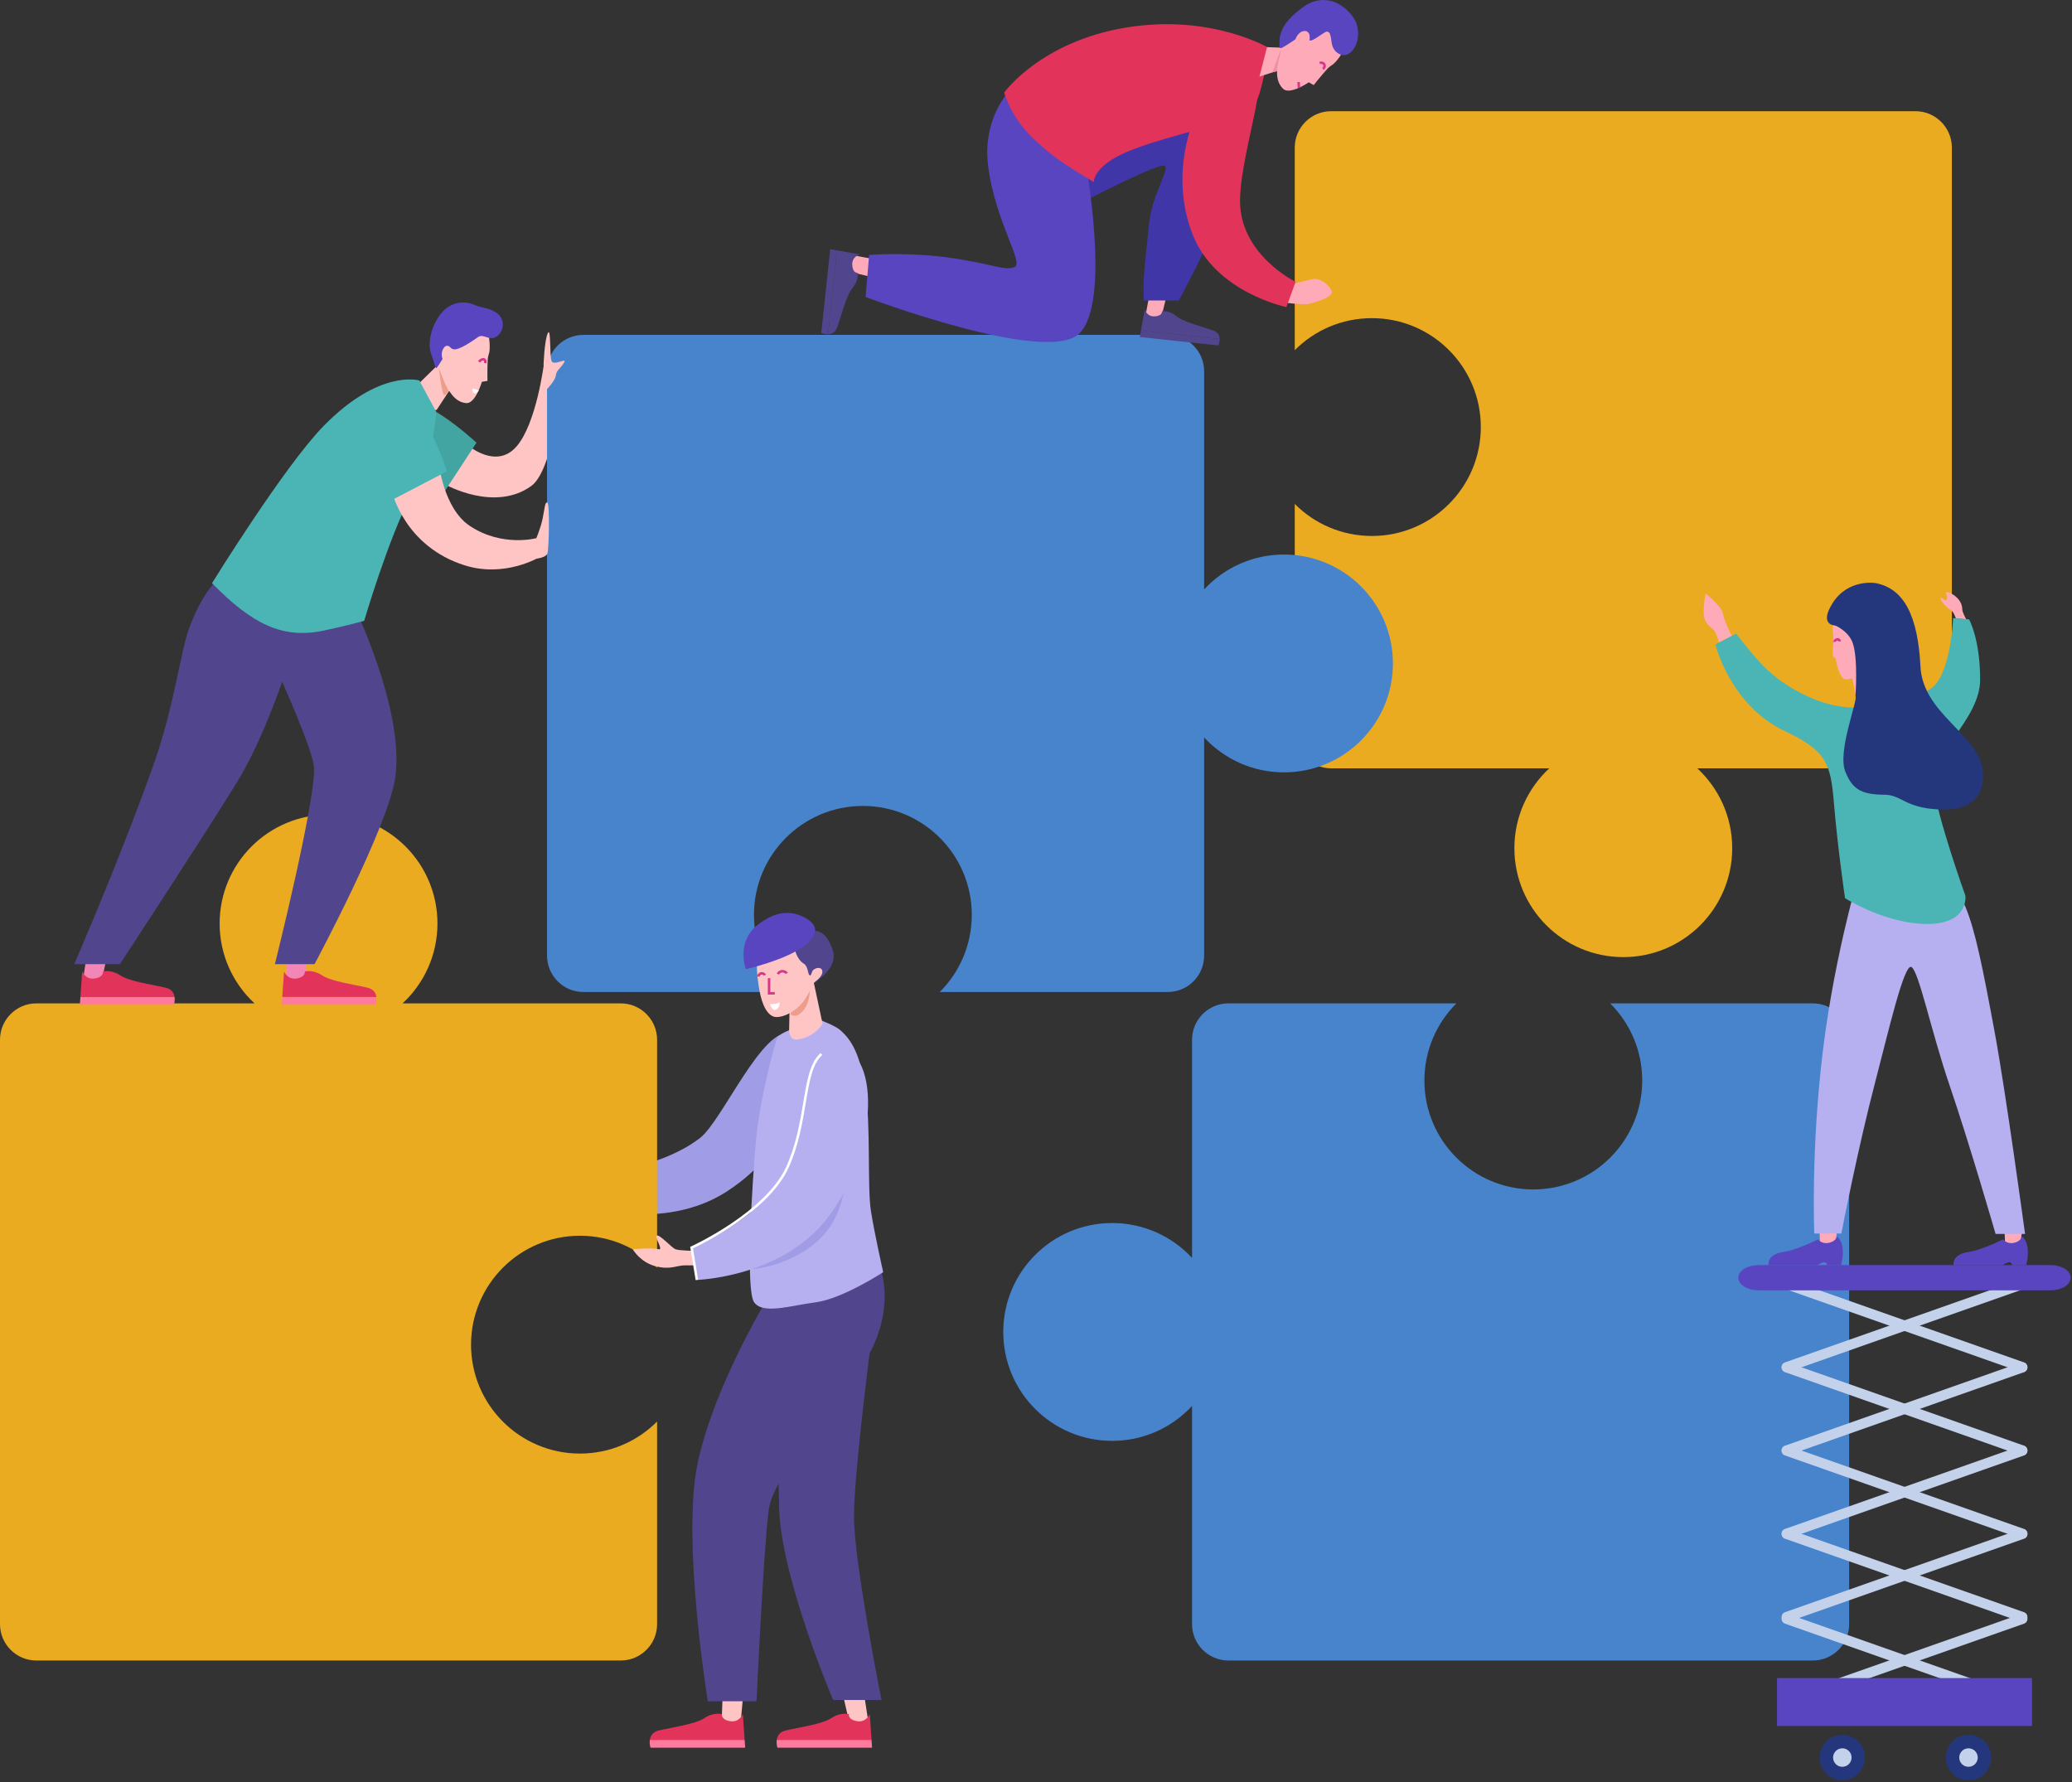<?xml version="1.0" encoding="UTF-8" standalone="no"?>
<!DOCTYPE svg PUBLIC "-//W3C//DTD SVG 1.1//EN" "http://www.w3.org/Graphics/SVG/1.1/DTD/svg11.dtd">
<svg width="100%" height="100%" viewBox="0 0 715 615" version="1.1" xmlns="http://www.w3.org/2000/svg" xmlns:xlink="http://www.w3.org/1999/xlink" xml:space="preserve" xmlns:serif="http://www.serif.com/" style="fill-rule:evenodd;clip-rule:evenodd;stroke-linejoin:round;stroke-miterlimit:2;">
    <rect x="0" y="0" width="715" height="615" fill="#333333" stroke="none"/>
    <g transform="matrix(1,0,0,1,-146.691,-79.378)">
        <path d="M308.285,233.118C308.285,233.118 317.862,241.39 324.828,233.553C331.794,225.717 334.406,204.819 334.406,204.819L341.372,206.561C341.372,206.561 338.254,241.11 330.053,247.049C317.427,256.192 300.448,246.614 300.448,246.614L308.285,233.118Z" style="fill:rgb(255,197,197);fill-rule:nonzero;"/>
        <path d="M807.702,117.75L606.009,117.75C599.118,117.75 593.481,123.388 593.481,130.278L593.481,200.214C600.286,193.385 609.7,189.158 620.102,189.158C640.858,189.158 657.685,205.984 657.685,226.74C657.685,247.497 640.858,264.323 620.102,264.323C609.7,264.323 600.286,260.096 593.481,253.267L593.481,331.971C593.481,338.861 599.118,344.499 606.009,344.499L681.314,344.499C673.911,351.363 669.272,361.167 669.272,372.06C669.272,392.815 686.099,409.642 706.855,409.642C727.611,409.642 744.438,392.815 744.438,372.06C744.438,361.167 739.8,351.363 732.396,344.499L807.702,344.499C814.592,344.499 820.229,338.861 820.229,331.971L820.229,130.278C820.229,123.388 814.592,117.75 807.702,117.75Z" style="fill:rgb(234,171,33);fill-rule:nonzero;"/>
        <path d="M784.788,639.828L784.788,438.136C784.788,431.245 779.15,425.607 772.26,425.607L702.324,425.607C709.153,432.413 713.381,441.827 713.381,452.228C713.381,472.985 696.555,489.811 675.798,489.811C655.042,489.811 638.216,472.985 638.216,452.228C638.216,441.827 642.442,432.413 649.271,425.607L570.567,425.607C563.677,425.607 558.039,431.245 558.039,438.136L558.039,513.44C551.176,506.037 541.371,501.399 530.479,501.399C509.723,501.399 492.896,518.226 492.896,538.982C492.896,559.738 509.723,576.564 530.479,576.564C541.371,576.564 551.176,571.927 558.039,564.523L558.039,639.828C558.039,646.719 563.677,652.356 570.567,652.356L772.26,652.356C779.15,652.356 784.788,646.719 784.788,639.828Z" style="fill:rgb(72,132,204);fill-rule:nonzero;"/>
        <path d="M335.46,207.458L335.46,409.152C335.46,416.042 341.097,421.68 347.987,421.68L417.923,421.68C411.094,414.875 406.867,405.461 406.867,395.059C406.867,374.302 423.693,357.476 444.449,357.476C465.206,357.476 482.032,374.302 482.032,395.059C482.032,405.461 477.805,414.875 470.976,421.68L549.681,421.68C556.57,421.68 562.208,416.042 562.208,409.152L562.208,333.846C569.072,341.249 578.877,345.888 589.769,345.888C610.525,345.888 627.352,329.061 627.352,308.305C627.352,287.549 610.525,270.723 589.769,270.723C578.877,270.723 569.072,275.361 562.208,282.764L562.208,207.458C562.208,200.568 556.57,194.931 549.681,194.931L347.987,194.931C341.097,194.931 335.46,200.568 335.46,207.458Z" style="fill:rgb(72,132,204);fill-rule:nonzero;"/>
        <path d="M349.866,484.475L347.863,495.601C347.863,495.601 375.551,504.525 397.273,490.658C422.843,474.334 434.223,440.579 419.725,436.016C410.037,432.967 395.886,466.244 388.21,472.091C373.129,483.578 349.866,484.475 349.866,484.475Z" style="fill:rgb(160,156,229);fill-rule:nonzero;"/>
        <path d="M159.219,652.356L360.912,652.356C367.802,652.356 373.44,646.719 373.44,639.828L373.44,569.893C366.635,576.722 357.221,580.949 346.819,580.949C326.063,580.949 309.236,564.123 309.236,543.366C309.236,522.61 326.063,505.784 346.819,505.784C357.221,505.784 366.635,510.011 373.44,516.841L373.44,438.136C373.44,431.245 367.802,425.607 360.912,425.607L285.607,425.607C293.01,418.744 297.648,408.939 297.648,398.047C297.648,377.291 280.822,360.465 260.066,360.465C239.309,360.465 222.483,377.291 222.483,398.047C222.483,408.939 227.121,418.744 234.524,425.607L159.219,425.607C152.329,425.607 146.691,431.245 146.691,438.136L146.691,639.828C146.691,646.719 152.329,652.356 159.219,652.356Z" style="fill:rgb(234,171,33);fill-rule:nonzero;"/>
        <path d="M844.574,552.878C844.383,552.878 844.188,552.847 843.996,552.778L762.646,524.123C761.739,523.804 761.263,522.81 761.582,521.902C761.902,520.995 762.897,520.518 763.804,520.839L845.153,549.494C846.061,549.813 846.536,550.808 846.217,551.715C845.965,552.431 845.293,552.878 844.574,552.878Z" style="fill:rgb(195,210,234);fill-rule:nonzero;"/>
        <path d="M763.225,552.878C762.507,552.878 761.835,552.431 761.582,551.715C761.263,550.808 761.739,549.813 762.646,549.494L843.996,520.839C844.903,520.518 845.897,520.995 846.217,521.902C846.536,522.81 846.061,523.804 845.153,524.123L763.804,552.778C763.612,552.847 763.417,552.878 763.225,552.878Z" style="fill:rgb(195,210,234);fill-rule:nonzero;"/>
        <path d="M844.574,581.611C844.383,581.611 844.188,581.58 843.996,581.513L762.646,552.856C761.739,552.538 761.263,551.543 761.582,550.636C761.902,549.728 762.897,549.25 763.804,549.572L845.153,578.227C846.061,578.547 846.536,579.541 846.217,580.448C845.965,581.164 845.293,581.611 844.574,581.611Z" style="fill:rgb(195,210,234);fill-rule:nonzero;"/>
        <path d="M763.225,581.611C762.507,581.611 761.835,581.164 761.582,580.448C761.263,579.541 761.739,578.547 762.646,578.227L843.996,549.572C844.903,549.252 845.897,549.729 846.217,550.636C846.536,551.543 846.061,552.538 845.153,552.856L763.804,581.513C763.612,581.58 763.417,581.611 763.225,581.611Z" style="fill:rgb(195,210,234);fill-rule:nonzero;"/>
        <path d="M844.574,610.346C844.383,610.346 844.188,610.313 843.996,610.246L762.646,581.591C761.739,581.271 761.263,580.276 761.582,579.369C761.902,578.462 762.897,577.985 763.804,578.306L845.153,606.961C846.061,607.28 846.536,608.274 846.217,609.182C845.965,609.897 845.293,610.346 844.574,610.346Z" style="fill:rgb(195,210,234);fill-rule:nonzero;"/>
        <path d="M763.225,610.346C762.507,610.346 761.835,609.897 761.582,609.182C761.263,608.274 761.739,607.28 762.646,606.961L843.996,578.306C844.903,577.985 845.897,578.463 846.217,579.369C846.536,580.276 846.061,581.271 845.153,581.591L763.804,610.246C763.612,610.313 763.417,610.346 763.225,610.346Z" style="fill:rgb(195,210,234);fill-rule:nonzero;"/>
        <path d="M844.574,639.079C844.383,639.079 844.188,639.047 843.996,638.979L762.646,610.324C761.739,610.005 761.263,609.011 761.582,608.103C761.902,607.195 762.897,606.719 763.804,607.039L845.153,635.694C846.061,636.014 846.536,637.009 846.217,637.916C845.965,638.631 845.293,639.079 844.574,639.079Z" style="fill:rgb(195,210,234);fill-rule:nonzero;"/>
        <path d="M763.225,639.079C762.507,639.079 761.835,638.631 761.582,637.916C761.263,637.009 761.739,636.014 762.646,635.694L843.996,607.039C844.903,606.719 845.897,607.196 846.217,608.103C846.536,609.011 846.061,610.005 845.153,610.324L763.804,638.979C763.612,639.047 763.417,639.079 763.225,639.079Z" style="fill:rgb(195,210,234);fill-rule:nonzero;"/>
        <path d="M844.574,668.393C844.383,668.393 844.188,668.361 843.996,668.293L762.646,639.638C761.739,639.318 761.263,638.324 761.582,637.417C761.902,636.51 762.897,636.032 763.804,636.353L845.153,665.009C846.061,665.328 846.536,666.322 846.217,667.229C845.965,667.945 845.293,668.393 844.574,668.393Z" style="fill:rgb(195,210,234);fill-rule:nonzero;"/>
        <path d="M763.225,668.393C762.507,668.393 761.835,667.945 761.582,667.229C761.263,666.322 761.739,665.328 762.646,665.009L843.996,636.353C844.903,636.032 845.897,636.511 846.217,637.417C846.536,638.324 846.061,639.318 845.153,639.638L763.804,668.293C763.612,668.361 763.417,668.393 763.225,668.393Z" style="fill:rgb(195,210,234);fill-rule:nonzero;"/>
        <path d="M861.258,520.264C861.258,522.659 858.123,524.617 854.292,524.617L753.507,524.617C749.676,524.617 746.541,522.659 746.541,520.264C746.541,517.87 749.676,515.91 753.507,515.91L854.292,515.91C858.123,515.91 861.258,517.87 861.258,520.264Z" style="fill:rgb(89,69,191);fill-rule:nonzero;"/>
        <rect x="759.893" y="658.416" width="88.014" height="16.543" style="fill:rgb(89,69,191);fill-rule:nonzero;"/>
        <path d="M790.274,685.843C790.274,690.171 786.766,693.679 782.438,693.679C778.11,693.679 774.602,690.171 774.602,685.843C774.602,681.515 778.11,678.007 782.438,678.007C786.766,678.007 790.274,681.515 790.274,685.843Z" style="fill:rgb(36,55,124);fill-rule:nonzero;"/>
        <path d="M785.631,685.843C785.631,687.606 784.201,689.035 782.438,689.035C780.675,689.035 779.245,687.606 779.245,685.843C779.245,684.079 780.675,682.65 782.438,682.65C784.201,682.65 785.631,684.079 785.631,685.843Z" style="fill:rgb(195,210,234);fill-rule:nonzero;"/>
        <path d="M833.81,685.843C833.81,690.171 830.302,693.679 825.974,693.679C821.646,693.679 818.137,690.171 818.137,685.843C818.137,681.515 821.646,678.007 825.974,678.007C830.302,678.007 833.81,681.515 833.81,685.843Z" style="fill:rgb(36,55,124);fill-rule:nonzero;"/>
        <path d="M829.166,685.843C829.166,687.606 827.736,689.035 825.974,689.035C824.21,689.035 822.781,687.606 822.781,685.843C822.781,684.079 824.21,682.65 825.974,682.65C827.736,682.65 829.166,684.079 829.166,685.843Z" style="fill:rgb(195,210,234);fill-rule:nonzero;"/>
        <path d="M838.419,504.052L838.641,509.575L843.722,509.575L844.605,503.168L838.419,504.052Z" style="fill:rgb(255,170,184);fill-rule:nonzero;"/>
        <path d="M837.894,507.042C837.894,507.042 830.673,510.698 825.953,511.384C820.074,512.236 820.83,515.946 820.83,515.946L837.646,515.946C837.646,515.946 838.835,515.201 839.804,514.94C840.771,514.679 841.017,515.946 841.017,515.946L845.87,515.946C845.87,515.946 846.679,513.172 846.409,510.266C846.14,507.359 844.521,506.018 844.521,506.018C844.521,506.018 843.982,507.807 841.556,508.254C839.129,508.701 837.894,507.042 837.894,507.042Z" style="fill:rgb(89,69,191);fill-rule:nonzero;"/>
        <path d="M774.565,504.052L774.787,509.575L779.868,509.575L780.752,503.168L774.565,504.052Z" style="fill:rgb(255,170,184);fill-rule:nonzero;"/>
        <path d="M774.04,507.042C774.04,507.042 766.819,510.698 762.1,511.384C756.221,512.236 756.977,515.946 756.977,515.946L773.793,515.946C773.793,515.946 774.981,515.201 775.95,514.94C776.918,514.679 777.163,515.946 777.163,515.946L782.017,515.946C782.017,515.946 782.825,513.172 782.556,510.266C782.286,507.359 780.668,506.018 780.668,506.018C780.668,506.018 780.129,507.807 777.702,508.254C775.275,508.701 774.04,507.042 774.04,507.042Z" style="fill:rgb(89,69,191);fill-rule:nonzero;"/>
        <path d="M835.317,505.156L845.489,505.156C845.489,505.156 838.888,456.508 835.078,435.934C830.84,413.045 828.297,400.33 824.905,392.276C821.515,384.223 813.462,375.746 813.462,375.746L789.302,377.018C789.302,377.018 779.978,407.111 775.738,441.867C771.5,476.623 772.771,505.021 772.771,505.021L782.097,505.021C782.097,505.021 787.723,475.773 793.965,452.04C798.173,436.041 803.713,411.773 806.256,413.045C808.799,414.316 813.038,435.086 819.396,453.735C826.461,474.461 835.317,505.156 835.317,505.156Z" style="fill:rgb(183,176,240);fill-rule:nonzero;"/>
        <path d="M735.237,284.21C735.017,285.536 733.912,291.501 735.237,293.71C736.563,295.92 737.889,296.141 738.552,297.467C739.215,298.792 739.877,301.002 739.877,301.002L744.296,298.792C744.296,298.792 741.645,293.71 741.203,291.059C740.761,288.408 735.237,284.21 735.237,284.21Z" style="fill:rgb(255,170,184);fill-rule:nonzero;"/>
        <path d="M818.092,283.768C818.092,283.768 819.197,283.326 821.406,285.094C823.616,286.861 823.837,288.85 823.837,289.733C823.837,290.617 825.162,293.048 825.162,293.048L821.627,292.827C821.627,292.827 820.965,290.396 819.639,289.733C818.313,289.071 816.104,286.419 816.324,285.756C816.546,285.094 818.313,287.303 818.534,286.198C818.755,285.094 818.092,283.768 818.092,283.768Z" style="fill:rgb(255,170,184);fill-rule:nonzero;"/>
        <path d="M824.905,388.462C824.905,388.462 815.157,361.335 813.886,350.315C812.614,339.295 829.992,327.851 829.992,313.864C829.992,299.876 826.177,293.095 826.177,293.095L820.667,292.671C820.667,292.671 819.885,312.958 812.614,317.254C803.289,322.765 791.845,324.46 782.097,323.188C772.348,321.917 760.692,315.453 753.91,307.824C747.129,300.194 745.857,297.969 745.857,297.969L738.651,301.784C738.651,301.784 743.738,322.765 762.6,331.665C777.008,338.465 778.39,342.708 779.554,356.673C780.825,371.932 783.368,389.31 783.368,389.31C783.368,389.31 797.355,398.211 811.767,398.211C826.177,398.211 824.905,388.462 824.905,388.462Z" style="fill:rgb(75,181,181);fill-rule:nonzero;"/>
        <path d="M785.834,313.375C785.834,313.375 786.865,317.794 787.307,321.182C787.749,324.569 793.347,322.213 793.347,322.213L791.432,311.165L785.834,313.375Z" style="fill:rgb(255,170,184);fill-rule:nonzero;"/>
        <path d="M779.059,292.9C779.059,292.9 779.059,295.885 779.317,299.6C779.45,301.502 778.902,303.807 779.206,305.789C779.259,306.136 780.063,306.268 780.122,306.606C780.841,310.697 782.047,314.055 784.066,313.817C789.074,313.227 792.904,308.219 792.904,308.219C792.904,308.219 793.788,298.498 787.602,294.079C781.415,289.66 779.059,292.9 779.059,292.9Z" style="fill:rgb(255,170,184);fill-rule:nonzero;"/>
        <path d="M786.971,319.586C787.925,320.857 780.613,338.659 783.474,345.653C785.693,351.078 788.242,353.6 796.825,353.6C802.898,353.6 803.819,358.05 815.581,358.686C827.343,359.322 831.939,353.594 830.84,345.017C829.25,332.619 810.228,325.646 809.401,309.398C808.518,292.017 803.819,282.498 793.965,280.591C793.965,280.591 784.449,278.904 779.023,287.585C774.255,295.214 779.978,295.214 779.978,295.214C779.978,295.214 784.532,297.047 786.018,301.254C787.925,306.658 786.971,319.586 786.971,319.586Z" style="fill:rgb(36,55,124);fill-rule:nonzero;"/>
        <path d="M779.376,300.974C779.286,300.657 779.382,299.969 780.394,299.632C780.87,299.474 781.207,299.584 781.406,299.706C781.881,299.996 781.982,300.576 781.993,300.641L781.133,300.774C781.119,300.698 781.056,300.511 780.951,300.448C780.891,300.413 780.796,300.415 780.669,300.457C780.298,300.581 780.22,300.728 780.221,300.77L779.376,300.974Z" style="fill:rgb(216,54,139);fill-rule:nonzero;"/>
        <path d="M590.591,177.782C590.591,177.782 596.105,176.621 599.298,175.75C602.49,174.88 605.973,178.363 606.264,180.104C606.554,181.846 601.039,183.587 598.717,184.167C596.396,184.748 588.269,183.587 588.269,183.587L590.591,177.782Z" style="fill:rgb(255,170,184);fill-rule:nonzero;"/>
        <path d="M543.82,178.426L541.892,188.768C541.892,188.768 544.404,190.353 546.177,189.637C547.949,188.92 547.954,186.76 547.954,186.76L549.583,180.063L543.82,178.426Z" style="fill:rgb(255,170,184);fill-rule:nonzero;"/>
        <path d="M565.332,193.418C561.768,192.132 555.042,190.508 552.571,188.435C550.101,186.364 547.7,186.784 547.7,186.784C547.7,186.784 547.865,188.383 545.155,188.544C542.445,188.706 541.71,186.142 541.71,186.142L540.409,193.457L567.564,196.368C567.529,195.266 567.056,194.039 565.332,193.418Z" style="fill:rgb(81,70,141);fill-rule:nonzero;"/>
        <path d="M540.409,193.457L540.016,195.674L567.135,198.581C567.135,198.581 567.601,197.545 567.564,196.368L540.409,193.457Z" style="fill:rgb(81,70,141);fill-rule:nonzero;"/>
        <path d="M521.513,148.468C521.513,148.468 546.834,135.361 548.646,136.568C550.457,137.776 544.27,146.266 543.211,156.494C541.399,174.004 541.058,176.301 541.399,183.06L553.476,183.06C553.476,183.06 584.873,125.7 575.212,116.039C565.552,106.379 516.039,119.059 516.039,119.059L521.513,148.468Z" style="fill:rgb(65,54,168);fill-rule:nonzero;"/>
        <path d="M451.56,169.413L440.542,167.358C440.542,167.358 438.854,170.035 439.617,171.923C440.38,173.811 442.682,173.817 442.682,173.817L449.816,175.551L451.56,169.413Z" style="fill:rgb(255,170,184);fill-rule:nonzero;"/>
        <path d="M435.589,192.33C436.958,188.532 438.689,181.367 440.896,178.735C443.104,176.104 442.656,173.546 442.656,173.546C442.656,173.546 440.953,173.722 440.781,170.835C440.609,167.948 443.34,167.165 443.34,167.165L435.547,165.779L432.446,194.707C433.621,194.67 434.927,194.165 435.589,192.33Z" style="fill:rgb(81,70,141);fill-rule:nonzero;"/>
        <path d="M435.547,165.779L433.186,165.359L430.089,194.25C430.089,194.25 431.192,194.746 432.446,194.707L435.547,165.779Z" style="fill:rgb(81,70,141);fill-rule:nonzero;"/>
        <path d="M446.604,167.362L445.396,181.853C445.396,181.853 507.587,205.401 519.06,194.533C530.531,183.664 520.934,133.376 520.934,133.376L498.53,106.982C498.53,106.982 485.247,117.247 487.662,136.568C490.077,155.89 500.341,170.381 496.719,171.589C493.096,172.796 489.798,170.663 476.19,168.57C460.491,166.154 446.604,167.362 446.604,167.362Z" style="fill:rgb(89,69,191);fill-rule:nonzero;"/>
        <path d="M493.216,111.318C493.216,111.318 505.775,93.699 535.361,88.869C564.947,84.038 584.873,96.115 584.873,96.115C584.873,96.115 582.422,108.331 581.25,111.813C579.562,116.832 578.231,119.059 560.721,123.889C543.211,128.719 533.123,131.634 527.513,136.568C523.971,139.683 524.125,142.228 524.125,142.228C513.968,135.988 509.614,133.376 502.793,126.7C495.3,119.367 493.216,111.318 493.216,111.318Z" style="fill:rgb(226,52,90);fill-rule:nonzero;"/>
        <path d="M577.627,98.867C567.967,97.659 546.151,129.791 558.306,160.453C566.211,180.394 590.591,185.329 590.591,185.329L593.783,176.621C593.783,176.621 573.985,167.095 574.608,147.773C575.212,129.056 587.288,100.074 577.627,98.867Z" style="fill:rgb(226,52,90);fill-rule:nonzero;"/>
        <path d="M583.915,95.645L592.332,95.935L591.171,102.61L581.303,105.803L583.915,95.645Z" style="fill:rgb(255,170,184);fill-rule:nonzero;"/>
        <path d="M588.704,96.226L585.802,104.334L587.543,103.916L588.704,96.226Z" style="fill:rgb(239,143,164);fill-rule:nonzero;"/>
        <path d="M606.073,82.715C603.397,81.775 594.641,82.138 590.264,93.015C585.887,103.892 587.195,107.738 589.464,110.013C591.731,112.287 598.326,107.776 598.326,107.776L600.012,108.745C600.012,108.745 602.631,105.421 604.801,103.058C605.503,102.293 606.25,101.942 606.79,101.491C609.024,99.625 613.638,92.642 611.889,88.726C610.14,84.811 608.749,83.655 606.073,82.715Z" style="fill:rgb(255,170,184);fill-rule:nonzero;"/>
        <path d="M606.264,94.339C606.698,97.242 609.33,98.901 611.343,98.257C614.971,97.097 616.72,90.521 614.1,86.067C611.197,81.133 603.941,76.199 596.105,82.004C588.269,87.809 587.979,91.872 588.269,95.645C588.43,97.737 599.513,87.34 598.427,92.162C597.602,95.829 603.72,90.005 604.667,90.276C605.683,90.566 605.76,90.98 606.264,94.339Z" style="fill:rgb(89,69,191);fill-rule:nonzero;"/>
        <path d="M598.602,93.167C598.602,93.167 599.152,89.55 596.396,90.131C594.419,90.547 593.245,93.41 593.335,94.787C593.425,96.164 594.421,96.269 594.421,96.269L598.602,93.167Z" style="fill:rgb(255,170,184);fill-rule:nonzero;"/>
        <path d="M603.443,103.523L602.935,102.817C602.997,102.77 603.559,102.333 603.269,101.804C602.97,101.255 602.266,101.525 602.235,101.537L601.917,100.727C602.417,100.53 603.503,100.414 604.033,101.386C604.564,102.358 603.879,103.209 603.443,103.523Z" style="fill:rgb(216,54,139);fill-rule:nonzero;"/>
        <path d="M594.51,109.752L594.365,107.721L595.233,107.659L595.378,109.69L594.51,109.752Z" style="fill:rgb(216,54,139);fill-rule:nonzero;"/>
        <path d="M282.159,218.746C272.278,227.873 298.719,251.089 298.719,251.089L311.11,232.144C311.11,232.144 289.548,211.92 282.159,218.746Z" style="fill:rgb(66,165,162);fill-rule:nonzero;"/>
        <path d="M246.222,405.206L245.252,417.684C245.252,417.684 248.426,419.24 250.431,418.168C252.437,417.096 252.169,414.54 252.169,414.54L253.246,406.412L246.222,405.206Z" style="fill:rgb(242,135,183);fill-rule:nonzero;"/>
        <path d="M273.569,420.212C269.189,419.143 261.028,418.074 257.842,415.936C254.658,413.799 251.871,414.601 251.871,414.601C251.871,414.601 252.27,416.471 249.084,417.005C245.899,417.54 244.705,414.601 244.705,414.601L244.094,423.418L276.583,423.418C276.402,422.119 275.687,420.728 273.569,420.212Z" style="fill:rgb(226,52,90);fill-rule:nonzero;"/>
        <path d="M244.094,423.418L243.909,426.09L276.355,426.09C276.355,426.09 276.775,424.807 276.583,423.418L244.094,423.418Z" style="fill:rgb(255,123,158);fill-rule:nonzero;"/>
        <path d="M177.334,404.586L175.397,416.95C175.397,416.95 178.44,418.749 180.522,417.836C182.605,416.922 182.537,414.353 182.537,414.353L184.243,406.334L177.334,404.586Z" style="fill:rgb(242,135,183);fill-rule:nonzero;"/>
        <path d="M203.915,420.212C199.535,419.143 191.374,418.074 188.189,415.936C185.004,413.799 182.217,414.601 182.217,414.601C182.217,414.601 182.615,416.471 179.43,417.005C176.245,417.54 175.051,414.601 175.051,414.601L174.439,423.418L206.928,423.418C206.748,422.119 206.032,420.728 203.915,420.212Z" style="fill:rgb(226,52,90);fill-rule:nonzero;"/>
        <path d="M174.439,423.418L174.254,426.09L206.702,426.09C206.702,426.09 207.121,424.807 206.928,423.418L174.439,423.418Z" style="fill:rgb(255,123,158);fill-rule:nonzero;"/>
        <path d="M268.348,287.399C268.348,287.399 286.269,323.861 283.139,347.358C280.875,364.351 255.225,412.072 255.225,412.072L241.551,412.072C241.551,412.072 255.472,356.443 255.059,344.467C254.737,335.156 228.978,282.03 228.978,282.03L268.348,287.399Z" style="fill:rgb(81,70,141);fill-rule:nonzero;"/>
        <path d="M188.066,412.072C188.066,412.072 216.763,368.317 228.381,349.437C242.697,326.173 252.838,286.206 252.838,286.206L228.978,275.468C228.978,275.468 219.573,275.086 211.678,296.943C209.27,303.613 206.492,323.838 200.045,342.174C188.786,374.201 172.308,412.072 172.308,412.072L188.066,412.072Z" style="fill:rgb(81,70,141);fill-rule:nonzero;"/>
        <path d="M291.451,211.495C291.451,211.495 291.811,216.867 292.843,219.345C293.875,221.822 297.386,220.79 297.386,220.79L302.134,213.563L298.707,204.384L291.451,211.495Z" style="fill:rgb(255,197,197);fill-rule:nonzero;"/>
        <path d="M219.85,280.614C233.67,294.711 244.173,299.963 258.362,296.978C266.322,295.305 272.367,293.605 272.367,293.605C272.367,293.605 280.661,265.182 288.92,249.49C297.179,233.798 297.179,221.41 297.179,221.41L291.398,210.673C291.398,210.673 277.771,206.543 258.362,226.365C244.824,240.191 219.85,280.614 219.85,280.614Z" style="fill:rgb(75,181,181);fill-rule:nonzero;"/>
        <path d="M282.011,249.155C282.011,249.155 286.278,267.962 307.124,274.477C321.055,278.83 332.91,271.584 332.91,271.584L331.758,265.08C331.758,265.08 319.942,268.268 308.792,260.835C299.721,254.788 298.116,239.244 298.116,239.244L282.011,249.155Z" style="fill:rgb(255,197,197);fill-rule:nonzero;"/>
        <path d="M282.217,216.176C269.135,219.304 280.843,252.486 280.843,252.486L300.916,242.023C300.916,242.023 292.001,213.837 282.217,216.176Z" style="fill:rgb(75,181,181);fill-rule:nonzero;"/>
        <path d="M331.758,265.08C331.758,265.08 333.214,261.752 333.935,258.332C334.66,254.886 334.696,252.491 335.567,252.781C336.438,253.072 336.147,268.962 335.567,270.413C334.986,271.864 331.649,272.155 331.649,272.155L331.758,265.08Z" style="fill:rgb(255,197,197);fill-rule:nonzero;"/>
        <path d="M334.261,205.255C334.261,205.255 334.551,196.838 335.712,194.371C336.873,191.904 336.292,202.062 337.018,203.949C337.744,205.835 342.823,202.352 341.227,204.674C339.63,206.996 338.76,207.142 338.469,209.028C338.179,210.914 335.277,213.817 335.277,213.817L334.261,205.255Z" style="fill:rgb(255,197,197);fill-rule:nonzero;"/>
        <path d="M298.126,206.27C298.126,206.27 299.142,215.704 300.013,215.704C300.883,215.704 301.464,214.252 301.464,214.252L298.126,206.27Z" style="fill:rgb(239,157,139);fill-rule:nonzero;"/>
        <path d="M303.077,186.833C300.412,187.804 294.128,193.545 297.644,204.73C301.159,215.916 304.355,218.153 307.551,218.473C310.747,218.792 312.984,211.122 312.984,211.122L314.901,210.803C314.901,210.803 314.818,206.571 314.997,203.368C315.054,202.331 315.409,201.586 315.541,200.895C316.085,198.035 315.221,189.71 311.386,187.792C307.551,185.875 305.741,185.863 303.077,186.833Z" style="fill:rgb(255,197,197);fill-rule:nonzero;"/>
        <path d="M302.915,199.813C304.65,200.68 309.99,196.838 311.731,195.641C313.473,194.443 315.426,197.025 317.826,195.641C320.656,194.008 321.418,189.219 317.608,187.042C314.523,185.279 313.033,185.747 310.316,184.539C307.377,183.233 302.371,183.124 298.779,187.695C295.188,192.267 294.208,198.253 295.514,201.627C296.82,205.001 296.82,206.96 297.473,206.198C298.126,205.436 300.019,202.221 300.811,200.901C301.682,199.45 302.334,199.522 302.915,199.813Z" style="fill:rgb(89,69,191);fill-rule:nonzero;"/>
        <path d="M302.988,200.393C302.988,200.393 301.349,197.368 299.868,199.377C298.852,200.756 298.997,202.57 299.578,203.586C300.158,204.602 300.956,204.311 300.956,204.311L302.988,200.393Z" style="fill:rgb(255,197,197);fill-rule:nonzero;"/>
        <path d="M314.519,204.805L313.682,204.563C313.734,204.377 313.767,204.029 313.67,203.879C313.655,203.857 313.628,203.816 313.517,203.799C313.023,203.721 312.468,204.282 312.314,204.483L311.624,203.953C311.661,203.904 312.543,202.775 313.646,202.938C313.975,202.987 314.237,203.15 314.403,203.41C314.75,203.951 314.543,204.719 314.519,204.805Z" style="fill:rgb(216,54,139);fill-rule:nonzero;"/>
        <path d="M309.881,213.381L311.913,214.107C311.913,214.107 310.897,215.558 310.171,214.978C309.446,214.397 309.881,213.381 309.881,213.381Z" style="fill:white;fill-rule:nonzero;"/>
        <path d="M403.303,662.619L402.141,675.164C402.141,675.164 398.727,676.169 396.919,674.763C395.112,673.357 395.813,670.867 395.813,670.867L396.129,662.619L403.303,662.619Z" style="fill:rgb(255,197,197);fill-rule:nonzero;"/>
        <path d="M373.97,676.517C378.378,675.44 386.595,674.364 389.801,672.212C393.008,670.06 395.813,670.867 395.813,670.867C395.813,670.867 395.413,672.75 398.619,673.288C401.825,673.826 403.028,670.867 403.028,670.867L403.643,679.744L370.936,679.744C371.118,678.436 371.838,677.036 373.97,676.517Z" style="fill:rgb(226,52,90);fill-rule:nonzero;"/>
        <path d="M403.643,679.744L403.83,682.434L371.165,682.434C371.165,682.434 370.742,681.142 370.936,679.744L403.643,679.744Z" style="fill:rgb(255,123,158);fill-rule:nonzero;"/>
        <path d="M444.821,663.685L446.491,674.538C446.491,674.538 442.526,676.169 440.719,674.763C438.912,673.357 439.195,671.284 439.195,671.284L437.517,663.894L444.821,663.685Z" style="fill:rgb(255,197,197);fill-rule:nonzero;"/>
        <path d="M417.769,676.517C422.178,675.44 430.394,674.364 433.601,672.212C436.807,670.06 439.612,670.867 439.612,670.867C439.612,670.867 439.211,672.75 442.418,673.288C445.625,673.826 446.827,670.867 446.827,670.867L447.442,679.744L414.735,679.744C414.917,678.436 415.637,677.036 417.769,676.517Z" style="fill:rgb(226,52,90);fill-rule:nonzero;"/>
        <path d="M447.442,679.744L447.628,682.434L414.963,682.434C414.963,682.434 414.541,681.142 414.735,679.744L447.442,679.744Z" style="fill:rgb(255,123,158);fill-rule:nonzero;"/>
        <path d="M450.396,516.89C450.396,516.89 455.2,528.3 447.993,543.913C440.787,559.527 413.763,586.551 411.961,600.363C410.16,614.176 407.757,666.422 407.757,666.422L390.942,666.422C390.942,666.422 381.935,611.173 387.339,584.75C392.744,558.326 411.361,527.699 411.361,527.699L450.396,516.89Z" style="fill:rgb(81,70,141);fill-rule:nonzero;"/>
        <path d="M447.393,541.512C447.393,541.512 441.387,587.151 441.387,602.766C441.387,618.38 450.874,665.981 450.874,665.981L434.178,665.981C434.178,665.981 416.181,623.807 415.564,599.763C414.964,576.342 414.363,524.696 414.363,524.696L447.393,541.512Z" style="fill:rgb(81,70,141);fill-rule:nonzero;"/>
        <path d="M429.865,431.406C429.865,431.406 434.88,433.304 436.543,434.745C440.717,438.362 443.532,443.296 445.363,455.502C447.194,467.707 445.973,489.066 447.194,496.999C448.414,504.933 451.465,518.358 451.465,518.358C451.465,518.358 437.43,527.513 428.275,528.733C419.122,529.953 409.968,533.005 406.917,528.733C403.865,524.461 406.306,487.235 407.526,473.199C408.747,459.163 414.074,438.873 415.117,437.249C416.773,434.669 429.865,431.406 429.865,431.406Z" style="fill:rgb(183,176,240);fill-rule:nonzero;"/>
        <path d="M365.029,510.433C365.029,510.433 367.534,514.885 372.821,516.276C378.108,517.667 380.056,515.998 383.117,515.998L387.291,515.998L386.734,510.989C386.734,510.989 381.169,510.989 379.777,510.433C378.386,509.876 374.491,505.424 373.377,505.702C372.264,505.98 375.882,510.989 373.934,510.433C371.986,509.876 365.029,510.433 365.029,510.433Z" style="fill:rgb(255,197,197);fill-rule:nonzero;"/>
        <path d="M430.541,432.642C430.541,432.642 427.98,437.234 421.929,438.06C418.734,438.496 419.006,434.432 419.006,434.432L419.28,421.133L426.806,415.095L430.541,432.642Z" style="fill:rgb(255,197,197);fill-rule:nonzero;"/>
        <path d="M419.408,429.237C419.408,429.237 421.004,431.269 423.762,428.222C426.519,425.174 426.229,419.515 426.229,419.515L419.408,429.237Z" style="fill:rgb(239,157,139);fill-rule:nonzero;"/>
        <path d="M414.837,430.326C418.843,430.115 422.698,426.835 424.385,424.305C426.072,421.774 427.653,418.446 427.653,418.446C427.653,418.446 431,416.197 431.166,414.379C431.65,409.053 425.88,402.137 418.155,400.64C404.754,398.042 407.973,416.679 408.791,421.286C409.626,425.991 411.609,430.496 414.837,430.326Z" style="fill:rgb(255,197,197);fill-rule:nonzero;"/>
        <path d="M420.85,406.528C420.85,406.528 421.495,410.358 424.041,411.872C425.434,412.701 425.525,415.24 425.857,415.7C426.131,416.08 426.5,415.859 426.5,415.859C426.5,415.859 426.985,414.405 427.218,414.184C428.367,413.096 430.197,413.049 430.442,414.346C430.838,416.45 427.331,418.561 427.331,418.561C427.331,418.561 436.438,413.783 433.94,406.851C431.442,399.919 427.893,400.649 427.893,400.649L420.85,406.528Z" style="fill:rgb(81,70,141);fill-rule:nonzero;"/>
        <path d="M414.039,422.562L411.645,422.562L411.645,416.902L412.515,416.902L412.515,421.691L414.039,421.691L414.039,422.562Z" style="fill:rgb(216,54,139);fill-rule:nonzero;"/>
        <path d="M415.472,415.697L414.712,415.273C414.741,415.221 415.438,413.977 416.794,414.081C418.12,414.176 418.541,415.05 418.558,415.087L417.768,415.453C417.762,415.443 417.525,415.006 416.731,414.949C415.927,414.893 415.477,415.689 415.472,415.697Z" style="fill:rgb(216,54,139);fill-rule:nonzero;"/>
        <path d="M408.717,416.468L407.896,416.177C407.917,416.12 408.4,414.799 409.523,414.799C410.405,414.799 410.885,415.376 411.03,415.717L410.228,416.057C410.212,416.022 410.032,415.669 409.523,415.669C409.023,415.669 408.719,416.46 408.717,416.468Z" style="fill:rgb(216,54,139);fill-rule:nonzero;"/>
        <path d="M412.37,425.827C412.37,425.827 414.474,425.973 415.35,425.392C416.227,424.811 415.525,427.568 414.298,427.859C413.071,428.149 412.37,425.827 412.37,425.827Z" style="fill:white;fill-rule:nonzero;"/>
        <path d="M404.069,413.815C404.069,413.815 400.604,404.486 408.052,398.587C414.693,393.327 420.026,393.655 424.427,396.019C428.377,398.141 430.134,401.409 423.747,406.09C417.36,410.77 404.069,413.815 404.069,413.815Z" style="fill:rgb(89,69,191);fill-rule:nonzero;"/>
        <path d="M406.559,517.272C406.559,517.272 420.275,516.277 430.118,506.351C439.962,496.425 438.499,480.648 438.499,480.648L406.559,517.272Z" style="fill:rgb(160,156,229);fill-rule:nonzero;"/>
        <path d="M385.343,509.876L387.173,521.031C387.173,521.031 416.252,520.19 432.091,499.858C450.734,475.928 450.178,440.31 434.988,440.855C424.838,441.22 422.624,477.312 417.343,485.389C406.968,501.256 385.343,509.876 385.343,509.876Z" style="fill:rgb(183,176,240);fill-rule:nonzero;"/>
        <path d="M386.744,521.102L384.859,509.617L385.163,509.479C385.421,509.363 410.975,497.674 418.059,481.871C421.445,474.317 422.735,466.636 423.874,459.857C425.178,452.092 426.208,445.957 429.857,442.765L430.43,443.421C427.016,446.408 426.008,452.407 424.732,460.002C423.586,466.831 422.286,474.571 418.854,482.227C412.06,497.382 388.766,508.746 385.826,510.132L387.603,520.961L386.744,521.102Z" style="fill:white;fill-rule:nonzero;"/>
    </g>
</svg>
